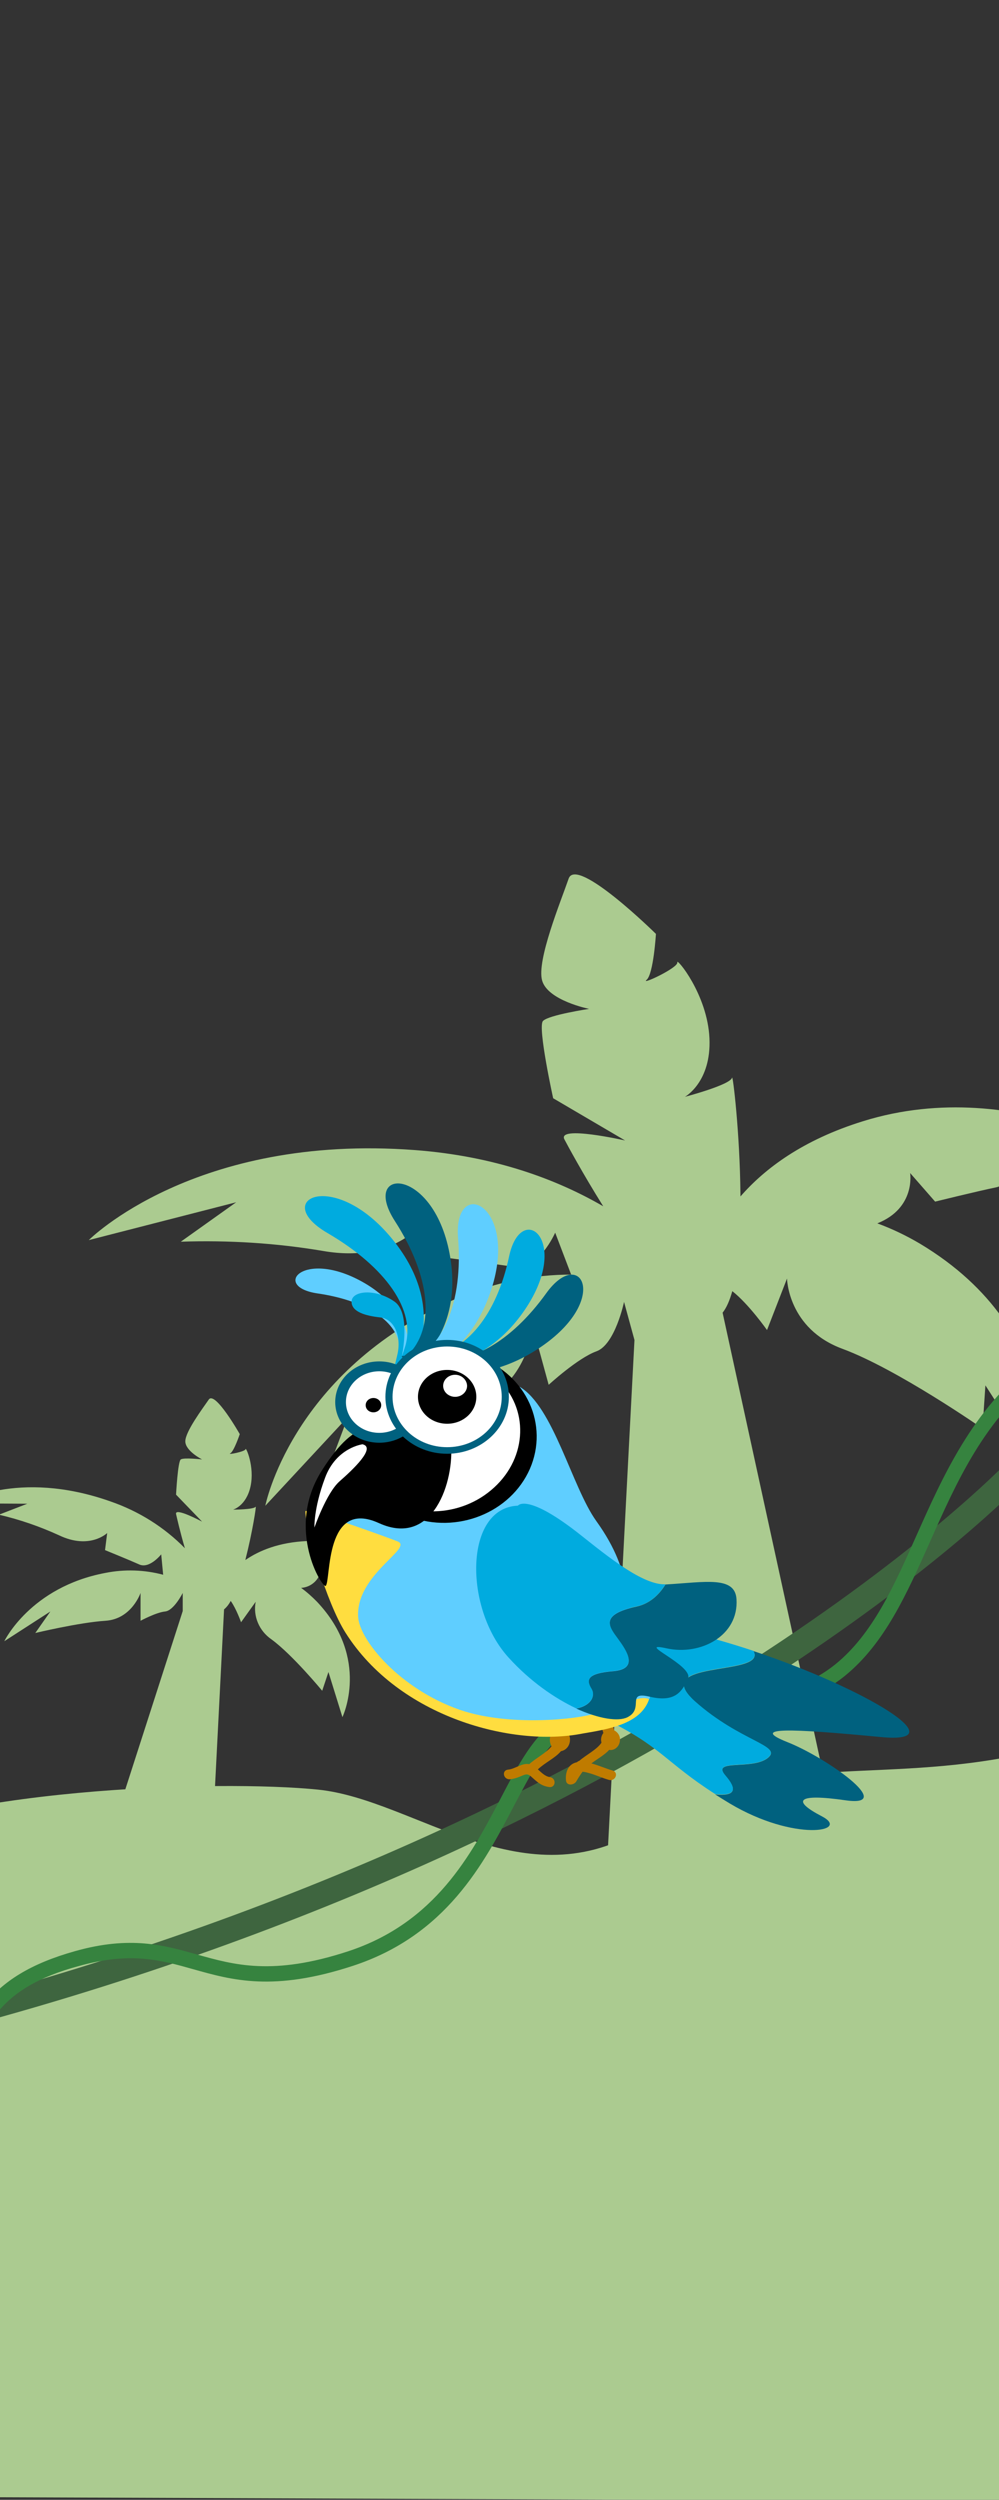 <?xml version="1.0" encoding="utf-8"?>
<!-- Generator: Adobe Illustrator 24.2.0, SVG Export Plug-In . SVG Version: 6.00 Build 0)  -->
<svg version="1.1"
	 id="svg6" xmlns:cc="http://creativecommons.org/ns#" xmlns:dc="http://purl.org/dc/elements/1.1/" xmlns:inkscape="http://www.inkscape.org/namespaces/inkscape" xmlns:rdf="http://www.w3.org/1999/02/22-rdf-syntax-ns#" xmlns:sodipodi="http://sodipodi.sourceforge.net/DTD/sodipodi-0.dtd" xmlns:svg="http://www.w3.org/2000/svg"
	 xmlns="http://www.w3.org/2000/svg" xmlns:xlink="http://www.w3.org/1999/xlink" x="0px" y="0px" viewBox="0 0 400.1 1000.5"
	 style="enable-background:new 0 0 400.1 1000.5;" xml:space="preserve">
<rect x="0" y="0" width="400.1" height="1000.5" fill="#333333" stroke="none"/>
<style type="text/css">
	.st0{fill:#ABCB90;}
	.st1{fill:#3E653F;}
	.st2{fill:#36833F;}
	.st3{fill:#5FCEFF;}
	.st4{fill:#00ABDF;}
	.st5{fill:#00617F;}
	.st6{fill:#BF7B00;}
	.st7{fill:#499F00;}
	.st8{fill:#FFDD3F;}
	.st9{fill:#DF7800;}
	.st10{fill:#FFFFFF;}
</style>
<g id="g291" transform="matrix(0.862,0,0,0.844,-491.832,-610.429)">
	<g id="g283" transform="translate(-13056.229,10556.933)">
		<path id="path281" class="st0" d="M13671.6-8942.6l40.1-127.1v-8.6c0,0-4.1,8.4-8.2,8.8c-4.1,0.4-11.4,4.4-11.4,4.4v-13.2
			c0,0-4.1,12.4-16.3,13.2s-32.6,5.8-32.6,5.8l7-10.2l-21.4,14.1c0,0,12.1-25.7,47-32.4c8.9-1.8,18.1-1.5,26.9,0.9l-0.1-0.1
			l-0.9-9.6c0,0-5.4,7-10.2,4.8c-4.8-2.2-15.9-6.8-15.9-6.8l1-8.1c0,0-8.1,8-22.3,1.1c-9-4.2-18.3-7.5-28-9.8l13.2-5.2l-31.6-0.2
			c0,0,27-16.5,70.2-0.9c13.1,4.6,25,12.2,34.6,22.2c-2.3-8-3.8-14.9-4.1-16.2c-0.7-3.4,12.1,3.6,12.1,3.6l-12.1-12.8
			c0,0,0.8-15.8,2.2-16.7c1.4-1,9.9,0,9.9,0s-7.8-4-7.8-8.6s8-15.5,10.9-19.8s14.4,16.4,14.4,16.4s-2.7,8.2-4.4,9.1
			c-1.7,0.9,7-0.8,7.1-2c0.1-1.2,4.3,8.3,2.3,17.7c-2,9.3-8.1,11-8.1,11s9.7,0,10.5-1.4c0.4-0.7-1.5,12-4.7,24.8
			c0,0.2-0.1,0.4-0.1,0.5c6.4-4.5,15.6-8.4,28.6-9c33.9-1.6,57.5,26.3,57.5,26.3l-25.4-4.8l-5.3-8c0,0,0.3,8-3.8,7.7
			c-4-0.2-13-0.3-13-0.3l-3.4-7.4c-0.7,4.7-4.5,8.4-9.3,8.7c2.7,2,5.1,4.2,7.4,6.6c24.9,26.9,11.8,54.7,11.8,54.7l-6.5-21.4
			l-2.9,8.9c0,0-13.8-17.1-23.6-24.4c-5.7-4-8.6-11-7.3-17.8l-6.8,9.7c0,0-2.2-6.4-4.8-10.1c-0.8,1.5-1.8,2.9-3.1,4l-6.4,128
			L13671.6-8942.6z"/>
	</g>
	<g id="g287" transform="matrix(0.966,-0.259,0.259,0.966,-10071.203,13656.534)">
		<path id="path285" class="st0" d="M13656.7-8767.3l89.9-277.7v-18.7c0,0-9.2,18.4-18.4,19.3c-9.2,0.8-25.6,9.6-25.6,9.6v-28.8
			c0,0-9.2,27-36.5,28.8c-27.3,1.9-73.2,12.8-73.2,12.8l15.7-22.3l-48,30.8c0,0,27.1-56,105.5-70.9c23.2-4.4,43.4-2.7,60.4,1.9
			l-0.3-0.2l-2-21c0,0-12,15.4-22.9,10.6s-35.6-14.9-35.6-14.9l2.3-17.7c0,0-18.2,17.4-50.1,2.5c-20.1-9.3-41.2-16.4-62.8-21.4
			l29.7-11.4l-70.8-0.4c0,0,60.6-36.1,157.4-2c34.9,12.3,59.9,30.3,77.6,48.4c-5.2-17.5-8.6-32.5-9.2-35.3
			c-1.6-7.5,27.1,7.8,27.1,7.8l-27.1-28c0,0,1.7-34.5,4.9-36.6s22.2,0,22.2,0s-17.6-8.8-17.6-18.7c0-9.9,18-33.8,24.4-43.4
			s32.4,35.8,32.4,35.8s-6,18-9.8,19.9c-3.8,1.9,15.8-1.7,15.9-4.3s9.6,18.2,5.1,38.6s-18.2,23.9-18.2,23.9s21.9,0,23.5-3.1
			c0.8-1.6-3.3,26.3-10.5,54.2c-0.1,0.4-0.2,0.8-0.3,1.2c14.4-9.9,35-18.4,64.2-19.7c76.1-3.5,129,57.5,129,57.5l-56.9-10.6
			l-12-17.5c0,0,0.6,17.4-8.4,16.9c-9.1-0.5-29.2-0.8-29.2-0.8l-7.7-16.1c0,0-1.7,16.7-20.9,19.1c6,4.3,11.5,9.1,16.6,14.4
			c55.8,58.7,26.5,119.6,26.5,119.6l-14.5-46.8l-6.6,19.4c0,0-30.9-37.4-53-53.3c-22.1-15.8-16.3-38.9-16.3-38.9l-15.3,21.2
			c0,0-5-14.1-10.8-22c-2.3,3.9-4.6,6.9-7,8.7l-14.4,279.7H13656.7z"/>
	</g>
	<path id="path289" class="st0" d="M179.8,1544.9v361l1001.9,4v-440.7c0,0-76.2,74.4-142.5,87.2s-112.9-3.2-168.8,33.2
		c-55.9,36.3-106.8-13-152.1-17.7c-45.3-4.7-176-1.3-229.7,30.8c-53.6,32.1-170.5-60.1-250.2-57.8
		C158.7,1547.2,179.8,1544.9,179.8,1544.9L179.8,1544.9z"/>
</g>
<g id="g369" transform="matrix(0.841,0,0,0.775,-841.19,-272.305)">
	<g id="path307">
		<path class="st1" d="M984.5,1397.8l-3.1-12.5c176-51.3,301.8-124.1,376.4-176.1c80.8-56.4,120.6-101.2,121-101.6l8.6,8.9
			c-1.6,1.9-40.8,46.1-122.7,103.3C1289.3,1272.4,1162.2,1346,984.5,1397.8z"/>
	</g>
	<g id="path309">
		<path class="st2" d="M998,1392.1l-5.7-4.6c9.1-13.1,22.9-22.2,43.6-28.5c26.4-8.1,42.5-3.1,58.1,1.7c17.8,5.4,36.1,11.1,71.9-1.6
			c41.7-14.8,58.8-50.2,72.6-78.7c8.6-17.9,16.1-33.4,27.8-41.2c13.3-8.8,32.7-8.9,53.3-9c26.5-0.1,56.6-0.2,78.5-19.4
			c17.7-15.6,27.8-40.2,38.5-66.3c12.5-30.4,26.6-65,55.6-89.4l4.4,6.1c-27.6,23.2-40.8,55.4-53.5,86.4
			c-11.1,27-21.5,52.4-40.5,69.2c-23.8,20.9-55.2,21.1-82.9,21.2c-19.5,0.1-38,0.1-49.6,7.9c-10,6.6-17,21.3-25.2,38.2
			c-14.3,29.7-32.2,66.7-76.7,82.5c-37.8,13.4-57.3,7.4-76,1.7c-15.3-4.7-29.8-9.1-54.2-1.7C1018.7,1372.2,1006,1380.4,998,1392.1z"
			/>
	</g>
	<g id="g367" transform="translate(1130.264,671.821)">
		<g id="path311">
			<path class="st3" d="M64.6,384.9c0,0,6-26.4-22.1-43.4s-43.4,2.5-21.3,6s37.4,13.6,39.1,27.2c0.9,6.8,1.5,13.6,1.7,20.4
				L64.6,384.9z"/>
		</g>
		<g id="path313">
			<path class="st4" d="M62.7,391.3c0,0,23.3-31.2-4.7-70.2c-28-39-59.9-22.4-32.1-4.8s42.5,40.1,36.9,59
				c-5.6,18.9-9.5,27.9-9.5,27.9L62.7,391.3z"/>
		</g>
		<g id="path315">
			<path class="st5" d="M56.6,393.7c0,0,35-17.2,27.8-64.7s-43.2-47.2-26.4-18.9c16.8,28.3,19.6,55.1,6,69.4
				C50.5,393.8,42.9,400,42.9,400L56.6,393.7z"/>
		</g>
		<g id="path317">
			<path class="st3" d="M49.6,393c0,0,38.9,0.2,53.7-45.5S85.7,286,88.1,318.9s-6.9,58.1-25.5,64.8c-18.6,6.8-28.1,8.9-28.1,8.9
				L49.6,393z"/>
		</g>
		<g id="path319">
			<path class="st4" d="M60.3,384.7c0,0,34.4,9.6,58.6-27.2c24.2-36.9-0.7-58.7-6.5-29.1c-5.8,29.7-20.3,49.7-38.3,51.2
				c-18.1,1.5-7.6,2.1-7.6,2.1L60.3,384.7z"/>
		</g>
		<g id="path321">
			<path class="st5" d="M60.6,379.8c0,0,28.2,21.9,64.6-3c36.3-25,21.6-54.6,4.9-29.4s-37.6,38.4-54.8,32.9
				c-17.3-5.5-7.8-0.9-7.8-0.9L60.6,379.8z"/>
		</g>
		<g id="path323">
			<path class="st4" d="M60.2,385.8c0,0,6.7-27.2-2.4-34.1c-9.1-6.9-20.2-5.6-20.4-0.1s6.9,7.5,13.7,8.3c6.8,0.8,10.1,10.1,8.1,19.2
				l-2,9.1L60.2,385.8z"/>
		</g>
		<g id="path325">
			<path class="st6" d="M160.1,583.2c0.2,0,0.4,0.1,0.6,0.1c2.5,0,4.5-2.4,4.5-5.3c0.1-2-1-3.9-2.8-4.9c-1.5-8.1-8.7-15.9-11.9-23.1
				c-1.4-3-5.9-0.8-4.6,2.2c3.1,6.9,7.7,13.1,10.7,20c0.3,0.7,0.5,1.5,0.7,2.3c-0.7,1-1.1,2.2-1.1,3.5c0,0.5,0.1,1,0.2,1.5
				c-2.2,3.6-7.2,6.2-10.6,9.4c-0.4,0.1-0.8,0.4-1.1,0.7c-4.1,0.9-5.6,5-5.2,9.5c0.3,2.8,3.8,2.4,4.9,0.4c0.9-1.7,1.9-3.4,3-5
				c0.9,0.1,1.8,0.3,2.7,0.6c3.3,0.9,6.5,2.6,9.8,3.6c3.1,1,4.9-3.8,1.8-4.8c-3.4-1.1-6.7-2.7-10.1-3.7
				C154.4,587.9,157.8,585.9,160.1,583.2L160.1,583.2z"/>
		</g>
		<g id="path327">
			<path class="st6" d="M141.4,578c0.1-2-0.9-4-2.5-5.2c-2-7.6-8.6-14.9-11.6-21.7c-1.4-3-5.9-0.8-4.6,2.2c3.1,6.9,7.7,13.1,10.7,20
				c0,0.1,0,0.1,0.1,0.2c-1.1,1.2-1.7,2.8-1.7,4.5c0,1.2,0.3,2.3,0.8,3.4c-2.5,3.4-7.4,6-10.6,9.2c-3.3-0.8-6.8,2.5-10,2.8
				c-3.3,0.3-2.4,5.3,0.9,5c1.6-0.2,3.2-0.7,4.7-1.4c2.2-0.9,3.3-1.9,5.2-0.1c2.7,2.6,4.7,4.9,8.6,5.5c3.2,0.6,3.7-4.5,0.5-5.1
				c-2.4-0.4-4-2.3-5.8-4c3.5-3.6,8.2-5.8,11-9.4C139.6,583.4,141.4,581,141.4,578L141.4,578z"/>
		</g>
		<g id="path329">
			<path class="st7" d="M116.4,534.8l-3.2,9.6c0,0,7.1,3.5,22.1,11.3c-0.5-0.6-1.1-1.1-1.6-1.7C127.4,547.1,121.4,540.7,116.4,534.8
				z"/>
		</g>
		<g id="path331">
			<path class="st5" d="M244.9,579.2c-18.3-7.9,1.1-7.1,44.6-2.6c36.9,3.8-8.1-25.4-60.7-44.4c0.2,0.5,0.4,1,0.5,1.5
				c1.8,11.2-50,3.5-28.4,24.5c21.7,21,42,22.8,34.7,29.2s-27.2,0.3-20.2,9.1c5.4,6.9,5.3,10.8-4.9,9.7c2.2,1.5,4.4,3,7,4.7
				c30.8,19.9,57.9,14.5,43.8,6.6c-14-7.9-12.5-12,11.6-8.2C297.1,612.9,263.2,587,244.9,579.2z"/>
		</g>
		<g id="path333">
			<path class="st4" d="M215.4,596.4c-6.9-8.8,13-2.7,20.2-9.1c7.2-6.4-13-8.2-34.7-29.2c-21.7-21,30.2-13.4,28.4-24.5
				c-0.1-0.5-0.3-1-0.5-1.5c-9.5-3.4-19.2-6.5-28.8-9.1c-62.5-16.4-77.9-5.1-77.9-5.1l-5.7,16.8c5,5.9,10.9,12.3,17.3,19.1
				c0.5,0.6,1.1,1.1,1.6,1.7c6,3.1,13.3,6.9,22,11.4c27.7,14.5,29.3,22.5,53.2,39.1C220.7,607.2,220.9,603.3,215.4,596.4z"/>
		</g>
		<g id="path335">
			<path class="st3" d="M28.8,484.9c12.6,5.8-10.9,25.9,26,56c11.3,9.2,21.9,19.7,33.8,24c24.3,8.9,49.5,4.9,65.3,0.9
				c8.2-2.1,21.2-10.5,25.3-8.8c0.3-1,0.5-2,0.7-3c2.2-10.8,6.4-19.5-4.1-32.7c-10.6-13.2-2.6-27.2-21.9-56.3
				c-11.6-17.6-20.4-59.1-36.5-69.3l-82.7,46.6c-2,13.7-12.1,24.9-12.1,42.9C24.1,484,26.1,483.7,28.8,484.9z"/>
		</g>
		<g id="path337">
			<path class="st8" d="M147.3,574.8c12.5-2.3,27.8-4.9,31.8-17.8c-4.1-1.7-7.5,0.7-25.7,7.4c-8.1,3-40.9,6.9-64.3-1.8
				c-28.8-10.8-48.1-36.2-48.6-48.2c-1-21.8,26.4-35.4,18.9-38.8c-2.6-1.2-42.4-16.9-44-15.7c0,9.9,10,47.3,19.1,62.8
				C60,566.5,114.3,581.9,147.3,574.8L147.3,574.8z"/>
		</g>
		<g id="path339">
			<path class="st9" d="M32.2,401.4c0,0.2-0.4,0.4-0.9,0.4s-0.8-0.2-0.8-0.4s0.4-0.4,0.8-0.4S32.2,401.2,32.2,401.4z"/>
		</g>
		<g id="path341">
			<path d="M122.3,438.1c-9.2,22.7-34.8,33.8-57.2,24.7c-22.4-9.1-33.2-34.8-24-57.5c9.2-22.7,34.8-33.8,57.2-24.7
				C120.7,389.7,131.4,415.4,122.3,438.1z"/>
		</g>
		<g id="path343">
			<path class="st10" d="M105.3,447.7c-15.9,15.9-41,16.5-56.1,1.4C34.1,434,34.8,408.9,50.7,393c15.9-15.9,41-16.5,56.1-1.4
				S121.2,431.9,105.3,447.7z"/>
		</g>
		<g id="path345">
			<path class="st4" d="M151.7,551.6c-2.5-4.6-2.3-8,10.2-9.1s6.5-10.6,2.4-16.7c-4.1-6.1-9.2-12.5,8.9-16.7
				c6.2-1.4,10.6-6,13.7-11.4c-10.7,0.6-27.9-14.7-39.8-24.9c-26.2-22.7-30.5-15.7-30.5-15.7c-25.6,1.1-25.8,53.1-4.4,78.5
				c10.4,12.4,22,21,32.2,26.2C151.7,560.2,153.6,555.1,151.7,551.6L151.7,551.6z"/>
		</g>
		<g id="path347">
			<path class="st5" d="M168.7,566.4c8.4-4.5-1-13.7,10.8-10.6c11.9,3,15.3-2.6,18.1-9.4c2.8-6.8-26.1-19.4-10.1-15.6
				s34.3-6.4,33.2-25.4c-0.7-12.1-14.8-8.8-33.8-7.6c-3.1,5.4-7.5,9.9-13.7,11.4c-18.1,4.2-13,10.6-8.9,16.7s10.1,15.6-2.4,16.7
				s-12.8,4.5-10.2,9.1c1.9,3.5,0,8.6-7.3,10.2C155.2,567.2,164.3,568.7,168.7,566.4z"/>
		</g>
		<g id="path349">
			<path d="M58,418.3c-8.5-0.1-17.2-9.5-34.8,20.7s0.5,61.2,1.9,59.5c2.5-3-0.6-45.2,25.3-32.4c25.9,12.8,36.1-21.7,34.3-41.6
				L58,418.3z"/>
		</g>
		<g id="path351">
			<path class="st10" d="M42.6,425.4c0,0-12.6,1.7-17.9,17.5c-5.4,15.7-5,25.5-5,25.5s5.7-17.9,12-23.9S49.2,427.1,42.6,425.4
				L42.6,425.4z"/>
		</g>
		<g id="path353">
			<path class="st10" d="M69,403.6c0,10.2-8.3,18.5-18.5,18.5s-18.5-8.3-18.5-18.5c0-10.2,8.3-18.5,18.5-18.5c0,0,0,0,0,0
				C60.8,385.2,69,393.4,69,403.6z"/>
		</g>
		<g id="path355">
			<path class="st5" d="M29.6,403.6c0,11.6,9.4,21,21,21c11.6,0,21-9.4,21-21c0-11.6-9.4-21-21-21c0,0,0,0,0,0
				C39,382.6,29.6,392,29.6,403.6z M34.7,403.6c0-8.8,7.1-15.9,15.9-15.9c8.8,0,15.9,7.1,15.9,15.9c0,8.8-7.1,15.9-15.9,15.9
				C41.8,419.5,34.7,412.4,34.7,403.6L34.7,403.6z"/>
		</g>
		<g id="path357">
			<path class="st10" d="M110.6,400.9c0,15.3-12.4,27.7-27.7,27.7s-27.7-12.4-27.7-27.7s12.4-27.7,27.7-27.7c0,0,0,0,0,0
				C98.2,373.2,110.6,385.6,110.6,400.9z"/>
		</g>
		<g id="path359">
			<path class="st5" d="M53.5,400.9c0,16.2,13.2,29.4,29.4,29.4c16.2,0,29.4-13.2,29.4-29.4c0-16.2-13.2-29.4-29.4-29.4
				C66.7,371.5,53.5,384.6,53.5,400.9z M56.9,400.9c0-14.4,11.6-26,26-26s26,11.6,26,26c0,14.4-11.6,26-26,26
				C68.5,426.9,56.9,415.2,56.9,400.9L56.9,400.9z"/>
		</g>
		<g id="path361">
			<path d="M51.5,405.2c0,2-1.6,3.7-3.7,3.7s-3.7-1.6-3.7-3.7c0-2,1.6-3.7,3.7-3.7c0,0,0,0,0,0C49.8,401.5,51.5,403.1,51.5,405.2
				C51.5,405.2,51.5,405.2,51.5,405.2z"/>
		</g>
		<g id="path363">
			<path d="M96.8,400.9c0,7.7-6.2,13.9-13.9,13.9c-7.7,0-13.9-6.2-13.9-13.9S75.2,387,82.9,387c0,0,0,0,0,0
				C90.6,387,96.8,393.2,96.8,400.9z"/>
		</g>
		<g id="path365">
			<path class="st10" d="M92.4,395.2c0,3.1-2.5,5.7-5.7,5.7c-3.1,0-5.7-2.5-5.7-5.7c0-3.1,2.5-5.7,5.7-5.7c0,0,0,0,0,0
				C89.8,389.5,92.3,392.1,92.4,395.2C92.4,395.2,92.4,395.2,92.4,395.2z"/>
		</g>
	</g>
</g>
</svg>
